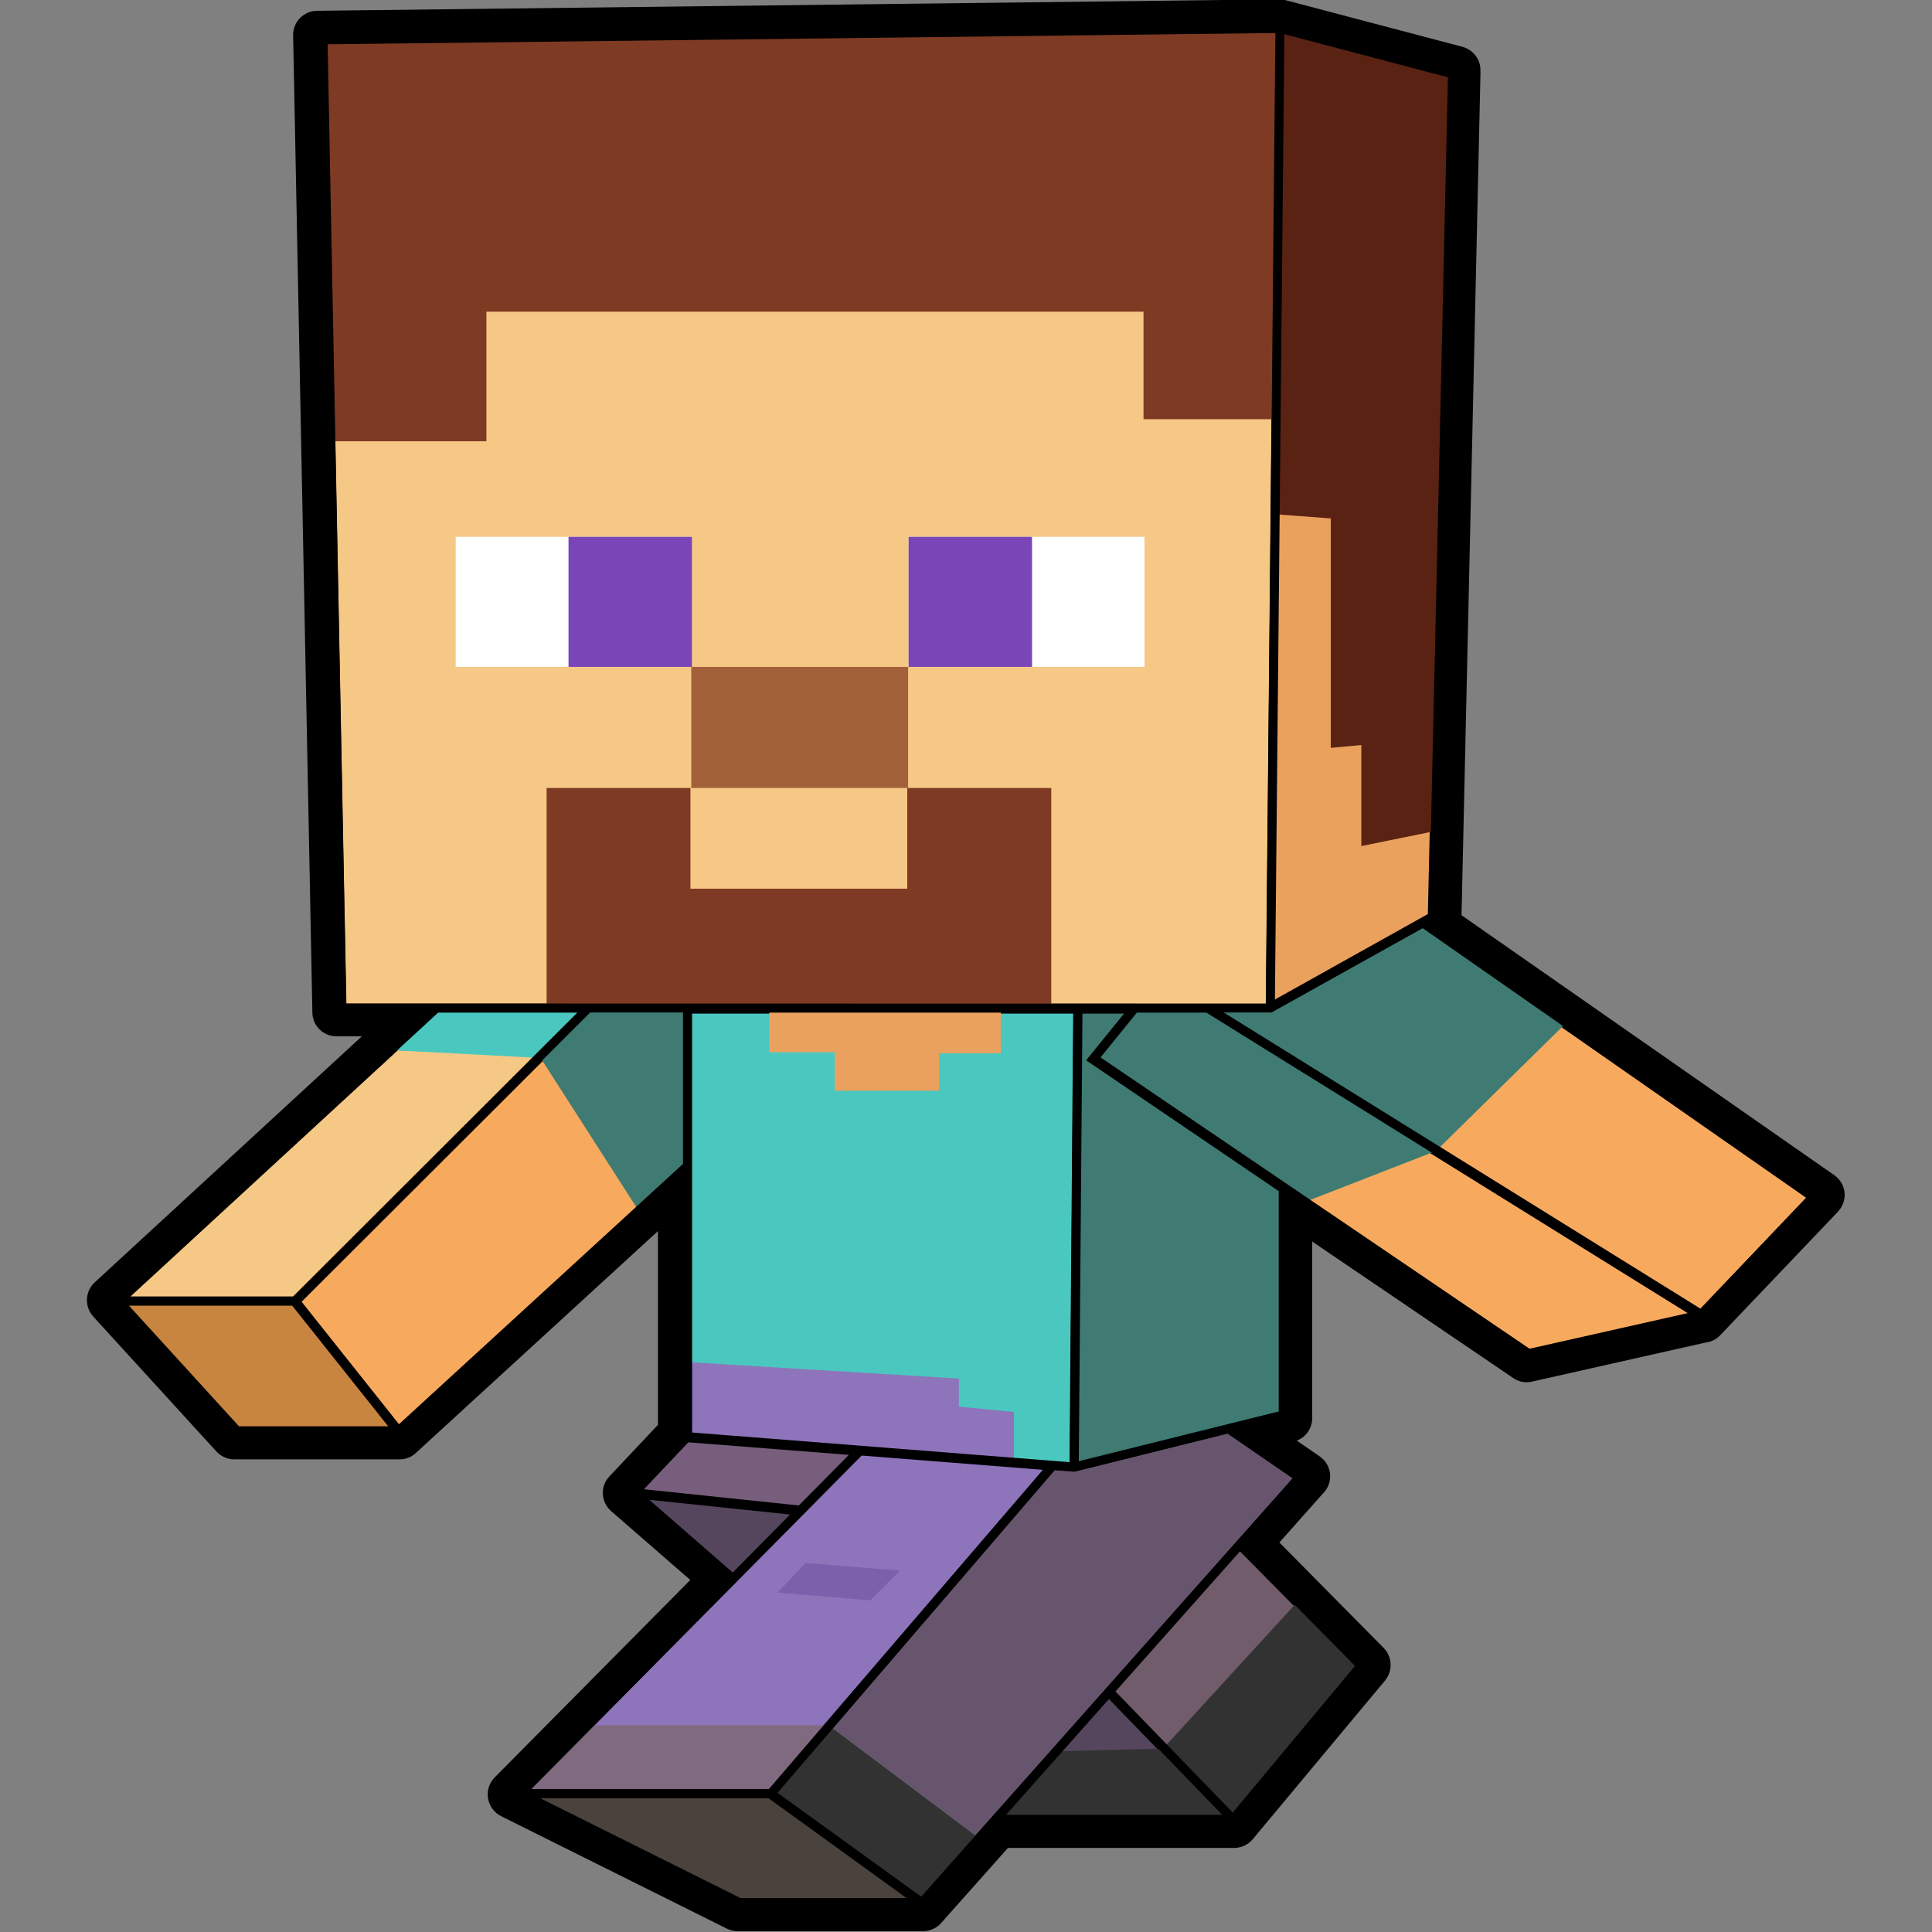 <?xml version="1.0" encoding="UTF-8"?>
<svg width="11.646mm" height="11.646mm" version="1.1" viewBox="0 0 11.646 11.646" xmlns="http://www.w3.org/2000/svg"><rect x="0" y="0" width="11.646" height="11.646" fill="#808080" stroke="none"/><g transform="translate(-99.748 -142.61)"><g transform="translate(.525 0)"><path d="m109.52 150.7c.028-.006.054-.021.073-.042l.709-.744c.029-.031.044-.073.04-.115-.004-.042-.027-.081-.062-.105l-2.247-1.567.114-5.069 0-.021c.002-.068-.043-.127-.109-.145l-1.062-.28-.004-.001c-.012-.003-.024-.005-.037-.005h-.002l-5.799.069c-.039 0-.076.017-.103.044-.027.028-.042.066-.041.104l.116 5.891c.001.08.066.143.146.143h.152l-1.61 1.483c-.059.054-.063.146-.009.206l.742.813c.028.03.067.048.108.048h.996c.036 0 .072-.013.098-.038l1.46-1.338v1.168l-.292.31c-.028.029-.042.067-.04.107.002.04.02.077.05.103l.477.415-1.179 1.19c-.033.033-.048.08-.04.127.008.046.037.086.079.107l1.361.678c.021.01.043.015.065.015h1.117c.042 0 .082-.018.109-.049l.403-.453h1.364c.043 0 .084-.019.112-.053l.797-.956c.048-.058.044-.143-.008-.196l-.629-.636.248-.279.021-.023c.028-.031.041-.073.036-.115-.005-.041-.028-.079-.062-.102l-.138-.095c.055-.021.093-.075.093-.136v-1.064l1.212.823c.024.017.053.025.082.025.011 0 .021-.001.032-.004l1.053-.237"/><path d="m105.7 151.48-.005-0-.115-.009-1.671 1.946.866.626 2.24-2.522-.393-.27" style="fill:#67556d"/><path d="m106 148.72h-.256l-.023 2.704 1.21-.301v-1.333l-1.16-.788" style="fill:#3f7b72"/><path d="m105.28 153.55h1.304l-.68-.702" style="fill:#55465e"/><path d="m103.99 151.74-.861-.09.51.444" style="fill:#55465e"/><path d="m105.51 151.47-1.094-.086-1.994 2.014h1.433z" style="fill:#8e74bb"/><path d="m102.47 153.45 1.212.603h1.008l-.834-.603z" style="fill:#4a423c"/><path d="m105.94 152.81.707.73.737-.884-.688-.696z" style="fill:#705c6b"/><path d="m104.34 151.38-.97-.076-.273.289.936.098z" style="fill:#775e7c"/><path d="m103.34 148.72h-.559l-1.743 1.74.59.742 1.712-1.568" style="fill:#f7aa5e"/><path d="m105.67 151.43.022-2.71h-2.3v2.531z" style="fill:#4ac8c0"/><path d="m106.88 148.72h-.289l2.875 1.786.644-.676-2.32-1.618" style="fill:#f7aa5e"/><path d="m106.07 148.72-.219.27 2.586 1.756.965-.217-2.912-1.809" style="fill:#f7aa5e"/><path d="m107.83 148.12.114-5.044-.987-.26-.056 5.823z" style="fill:#eaa15e"/><path d="m99.995 150.48.665.729h.904l-.58-.729z" style="fill:#c88540"/><path d="m102.7 148.72h-.839l-1.858 1.711h.983z" style="fill:#f6c885"/><path d="m106.91 142.81-5.713.068.113 5.782h5.543z" style="fill:#f6c885"/><path d="m101.19 145.27h.965v-.781h3.961v.648h.786l.026-2.353-5.764.08" style="fill:#7f3a23"/><path d="m106.91 145.71.335.025v1.383l.184-.017v.609l.442-.09.106-4.564-1.041-.273" style="fill:#592213"/><path d="m101.97 146.63h1.422v-.784h-1.422z" style="fill:#fff"/><path d="m102.65 146.63h.744v-.784h-.744z" style="fill:#7946b7"/><path d="m105.56 147.36v1.328h-3.042v-1.328h.867v.607h1.307v-.607" style="fill:#7f3a23"/><path d="m104.7 146.63h1.422v-.784h-1.422z" style="fill:#fff"/><path d="m103.39 147.36h1.307v-.73h-1.307z" style="fill:#a36139"/><path d="m101.58 148.94.893.034.595.927.294-.249v-.956l-1.532-.013" style="fill:#3f7b72"/><path d="m108.66 148.78-.781.768-.794.309-1.276-.863.26-.306h.801l.924-.504" style="fill:#3f7b72"/><path d="m102.76 153.01h1.442l-.336.421h-1.511z" style="fill:#7f6a80"/><path d="m104.23 153.02.899.675-.349.381-.907-.647z" style="fill:#323232"/><path d="m107.04 152.27-.804.878.429.429.767-.93z" style="fill:#323232"/><path d="m106.24 153.15-.658.017-.363.426 1.45-.014z" style="fill:#323232"/><path d="m103.86 148.69v.263h.395v.232h.629v-.226h.372v-.273" style="fill:#eaa15e"/><path d="m104.7 146.63h.744v-.784h-.744z" style="fill:#7946b7"/><path d="m101.58 148.94.261-.256.897.007-.267.296z" style="fill:#4ac8c0"/><path d="m103.91 152.21.168-.178.571.045-.18.18z" style="fill:#7d60ab"/><path d="m103.36 150.82 1.643.1v.169l.332.032v.301l-1.974-.155" style="fill:#8e74bb"/><path d="m106.99 149.82 1.44.978 1.053-.237.008-.002.709-.744-2.35-1.639.041-.023.115-5.097 0-.021-1.062-.28-.004-.001-5.799.069.115 5.891h.526l-1.885 1.736.742.813h.996l1.704-1.562v1.558l-.333.352.595.517-1.288 1.301 1.361.678h1.118l.446-.502h1.43l.797-.956-.725-.734.338-.381.021-.023-.404-.278.296-.074m1.452-.419-2.586-1.756.219-.27h.419l2.912 1.809zm1.675-.917-.644.676-2.875-1.786h.289l.911-.508zm-3.153-7.007.986.26-.114 5.044-.929.519zm-5.654 5.843-.113-5.782 5.713-.068-.057 5.851zm4.383.055-.022 2.71-2.277-.179v-2.531zm-3.83 0h.839l-1.713 1.711h-.983zm-1.2 2.494-.665-.729h.989l.58.729zm.964-.013-.59-.742 1.743-1.74h.559v.913zm1.75.103.97.076-.308.311-.936-.098zm-.248.347.86.09-.35.354zm1.29-.265 1.094.086-1.656 1.928h-1.432zm-.732 2.672-1.212-.604h1.385l.834.604zm1.599-.502.624-.702.68.702zm2.104-.898-.737.884-.707-.73.756-.851zm-.375-1.131-2.24 2.522-.866-.626 1.671-1.945.115.009.005 0.0.923-.23zm-.08-.404-1.21.301.022-2.704h.256l-.229.282 1.16.788z"/></g></g></svg>
